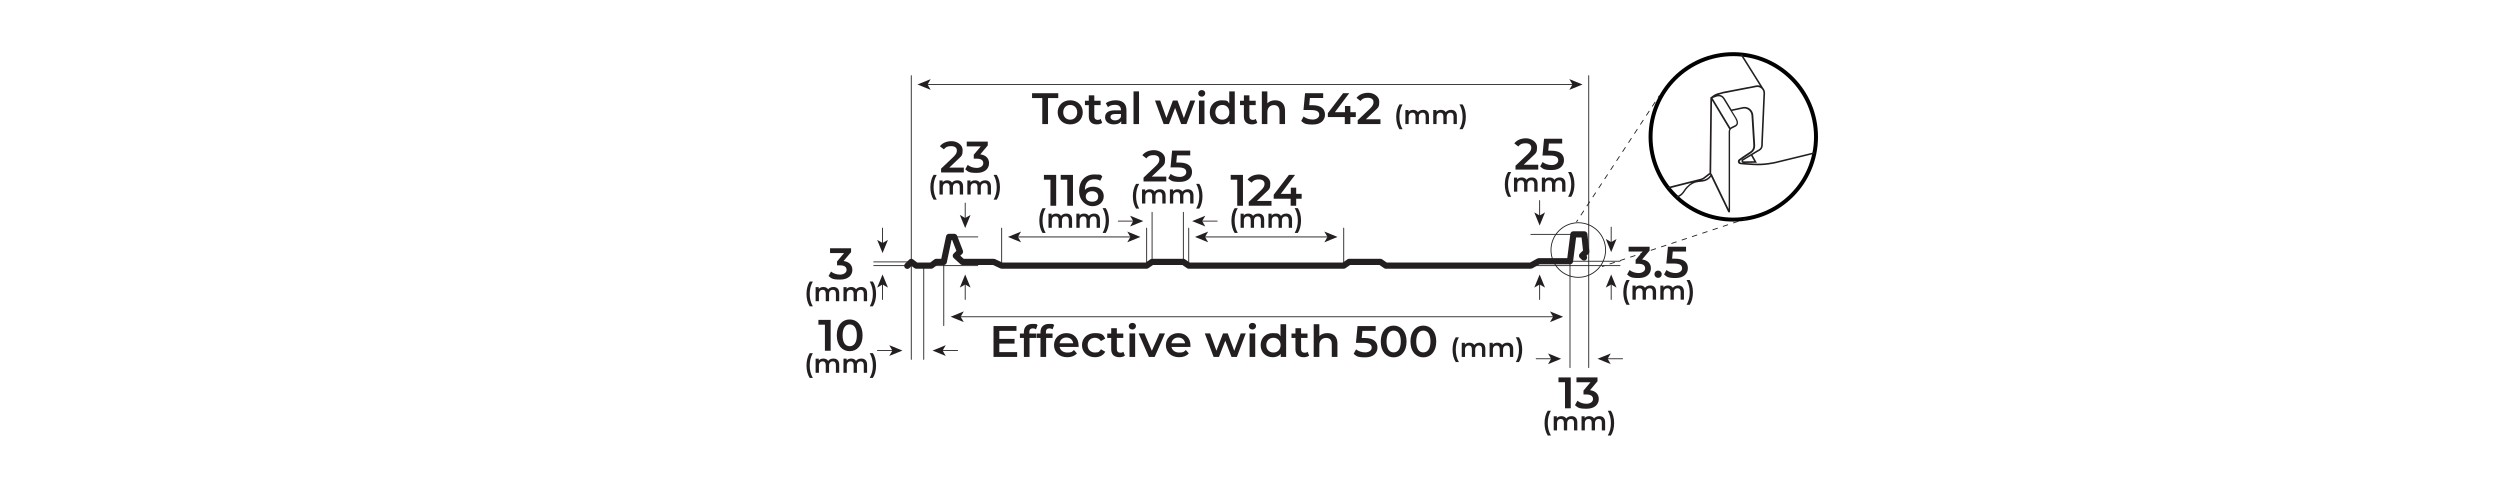 <?xml version="1.0" encoding="UTF-8"?>
<svg xmlns="http://www.w3.org/2000/svg" version="1.1" xmlns:xlink="http://www.w3.org/1999/xlink" viewBox="0 0 5669.3 1133.9">
  <defs>
    <style>
      .cls-1, .cls-2, .cls-3, .cls-4, .cls-5, .cls-6 {
        fill: none;
      }

      .cls-1, .cls-2, .cls-4, .cls-5 {
        stroke: #231f20;
      }

      .cls-1, .cls-4, .cls-5 {
        stroke-width: 2px;
      }

      .cls-1, .cls-4, .cls-5, .cls-6 {
        stroke-miterlimit: 10;
      }

      .cls-2 {
        stroke-linejoin: round;
        stroke-width: 14px;
      }

      .cls-2, .cls-4 {
        stroke-linecap: round;
      }

      .cls-7 {
        fill: #231f20;
      }

      .cls-8 {
        fill: #231f20;
      }

      .cls-5 {
        stroke-dasharray: 12.3 12.3;
      }

      .cls-6 {
        stroke: #010101;
        stroke-width: 9px;
      }

      .cls-9 {
        clip-path: url(#clippath);
      }
    </style>
    <clipPath id="clippath">
      <path class="cls-3" d="M4118.2,310.4c0-103.6-84-187.6-187.6-187.6s-187.6,84-187.6,187.6,84,187.6,187.6,187.6,187.6-84,187.6-187.6Z"/>
    </clipPath>
  </defs>
  <!-- Generator: Adobe Illustrator 28.7.5, SVG Export Plug-In . SVG Version: 1.2.0 Build 176)  -->
  <g>
    <g id="_x5F_technical_x5F_sketch">
      <line class="cls-4" x1="3560.3" y1="593.9" x2="3560.3" y2="833.6"/>
      <line class="cls-4" x1="2140.2" y1="593.9" x2="2140.2" y2="738.3"/>
      <g>
        <path class="cls-7" d="M2363.6,222.4h-23.2v-11h59.4v11h-23.2v59h-13v-59Z"/>
        <path class="cls-7" d="M2398.5,254.7c0-16,12-27.3,28.4-27.3s28.5,11.3,28.5,27.3-11.9,27.4-28.5,27.4-28.4-11.4-28.4-27.4ZM2442.8,254.7c0-10.2-6.8-16.7-15.9-16.7s-15.8,6.5-15.8,16.7,6.8,16.7,15.8,16.7,15.9-6.5,15.9-16.7Z"/>
        <path class="cls-7" d="M2499.5,278.5c-3,2.4-7.5,3.6-12,3.6-11.7,0-18.4-6.2-18.4-18v-25.7h-8.8v-10h8.8v-12.2h12.5v12.2h14.3v10h-14.3v25.4c0,5.2,2.6,8,7.4,8s5.1-.7,7-2.2l3.5,8.9Z"/>
        <path class="cls-7" d="M2554.5,250.1v31.3h-11.8v-6.5c-3,4.6-8.8,7.2-16.8,7.2-12.2,0-19.9-6.7-19.9-16s6-15.9,22.2-15.9h13.8v-.8c0-7.3-4.4-11.6-13.3-11.6s-12.2,2-16.2,5.3l-4.9-9.1c5.7-4.4,14-6.6,22.6-6.6,15.4,0,24.3,7.3,24.3,22.7ZM2542,264.7v-6.2h-12.9c-8.5,0-10.8,3.2-10.8,7.1s3.8,7.4,10.2,7.4,11.4-2.8,13.5-8.3Z"/>
        <path class="cls-7" d="M2570.5,207.2h12.5v74.2h-12.5v-74.2Z"/>
        <path class="cls-7" d="M2710.3,228l-19.7,53.4h-12l-13.8-36.8-14,36.8h-12l-19.6-53.4h11.8l14.1,39.4,14.7-39.4h10.5l14.4,39.6,14.5-39.6h11.1Z"/>
        <path class="cls-7" d="M2717.2,211.7c0-4.2,3.4-7.5,8-7.5s8,3.1,8,7.2-3.3,7.8-8,7.8-8-3.3-8-7.5ZM2718.9,228h12.5v53.4h-12.5v-53.4Z"/>
        <path class="cls-7" d="M2800.1,207.2v74.2h-12v-6.9c-4.2,5.1-10.4,7.6-17.7,7.6-15.5,0-27-10.8-27-27.4s11.5-27.3,27-27.3,13,2.3,17.2,7.2v-27.4h12.5ZM2787.8,254.7c0-10.2-6.9-16.7-15.9-16.7s-15.9,6.5-15.9,16.7,6.9,16.7,15.9,16.7,15.9-6.5,15.9-16.7Z"/>
        <path class="cls-7" d="M2851.2,278.5c-3,2.4-7.5,3.6-12,3.6-11.7,0-18.4-6.2-18.4-18v-25.7h-8.8v-10h8.8v-12.2h12.5v12.2h14.3v10h-14.3v25.4c0,5.2,2.6,8,7.4,8s5.1-.7,7-2.2l3.5,8.9Z"/>
        <path class="cls-7" d="M2914.1,250.8v30.6h-12.5v-29c0-9.5-4.7-14.1-12.7-14.1s-14.9,5.4-14.9,16.1v27h-12.5v-74.2h12.5v27c4.1-4.4,10.4-6.8,17.8-6.8,12.8,0,22.3,7.3,22.3,23.4Z"/>
        <path class="cls-7" d="M3004.7,259.9c0,12.3-8.9,22.5-27.7,22.5s-19.9-3-26.3-8.1l5.5-10.1c5.1,4.2,12.7,6.9,20.6,6.9s14.8-4.1,14.8-10.7-4.3-10.9-18.8-10.9h-16.9l3.6-38.1h41.1v10.9h-30.1l-1.5,16.2h6.7c20.7,0,29,9,29,21.4Z"/>
        <path class="cls-7" d="M3074.6,265.5h-12.4v15.9h-12.6v-15.9h-38.4v-9l34.5-45.1h13.9l-32.5,43.1h22.9v-14.1h12.2v14.1h12.4v11Z"/>
        <path class="cls-7" d="M3130.5,270.4v11h-51.6v-8.7l27.8-26.4c6.8-6.5,8-10.6,8-14.5,0-6.4-4.4-10.1-13-10.1s-12.5,2.3-16.4,7.3l-9.1-7c5.4-7.3,15.1-11.6,26.6-11.6s25,7.7,25,20.1-1.9,13-11.6,22.1l-18.7,17.8h33Z"/>
        <path class="cls-7" d="M3166.2,264.9c0-11,2.6-20.9,7.3-28.1h7.1c-5,8.8-7.1,17.8-7.1,28.1s2.1,19.3,7.1,28.1h-7.1c-4.7-7.3-7.3-17-7.3-28.1Z"/>
        <path class="cls-7" d="M3240.5,263v18.4h-7.5v-17.4c0-5.7-2.6-8.5-7.2-8.5s-8.3,3.2-8.3,9.6v16.3h-7.5v-17.4c0-5.7-2.6-8.5-7.2-8.5s-8.3,3.2-8.3,9.6v16.3h-7.5v-32h7.1v4.1c2.4-2.9,6.1-4.4,10.5-4.4s8.6,1.7,10.8,5.3c2.6-3.3,6.9-5.3,12-5.3,7.7,0,13.1,4.4,13.1,14Z"/>
        <path class="cls-7" d="M3303.7,263v18.4h-7.5v-17.4c0-5.7-2.6-8.5-7.2-8.5s-8.3,3.2-8.3,9.6v16.3h-7.5v-17.4c0-5.7-2.6-8.5-7.2-8.5s-8.3,3.2-8.3,9.6v16.3h-7.5v-32h7.1v4.1c2.4-2.9,6.1-4.4,10.5-4.4s8.6,1.7,10.8,5.3c2.6-3.3,6.9-5.3,12-5.3,7.7,0,13.1,4.4,13.1,14Z"/>
        <path class="cls-7" d="M3309.7,293c5-8.8,7.1-17.8,7.1-28.1s-2.2-19.3-7.1-28.1h7.1c4.7,7.1,7.3,17,7.3,28.1s-2.6,20.8-7.3,28.1h-7.1Z"/>
      </g>
      <g>
        <path class="cls-8" d="M2306.6,798.5v10.9h-53.6v-70h52.1v10.9h-38.9v18.2h34.5v10.7h-34.5v19.3h40.3Z"/>
        <path class="cls-8" d="M2334.3,753.2v3.2h15v10h-14.6v43h-12.8v-43h-9v-10h9v-3.4c0-11.2,6.8-18.5,19.5-18.5s8.7.9,11.5,2.9l-3.6,9.4c-1.9-1.3-4.4-2.2-7-2.2-5.3,0-8.1,2.9-8.1,8.6Z"/>
        <path class="cls-8" d="M2371.9,753.2v3.2h15v10h-14.6v43h-12.8v-43h-9v-10h9v-3.4c0-11.2,6.8-18.5,19.5-18.5s8.7.9,11.5,2.9l-3.6,9.4c-1.9-1.3-4.4-2.2-7-2.2-5.3,0-8.1,2.9-8.1,8.6Z"/>
        <path class="cls-8" d="M2445.7,786.7h-42.8c1.5,7.8,8.2,12.8,17.7,12.8s10.9-1.9,14.8-5.8l6.8,7.7c-4.9,5.7-12.5,8.7-21.9,8.7-18.3,0-30.1-11.5-30.1-27.4s11.9-27.3,28.2-27.3,27.5,10.9,27.5,27.6-.1,2.5-.2,3.7ZM2402.8,778.4h30.9c-1-7.7-7-13-15.4-13s-14.3,5.2-15.5,13Z"/>
        <path class="cls-8" d="M2453.6,782.7c0-16,12.2-27.3,29.5-27.3s19.1,4.3,23.3,12.4l-9.8,5.6c-3.3-5.1-8.2-7.4-13.6-7.4-9.4,0-16.5,6.4-16.5,16.7s7.1,16.7,16.5,16.7,10.3-2.3,13.6-7.4l9.8,5.6c-4.2,8-12.7,12.5-23.3,12.5-17.2,0-29.5-11.4-29.5-27.4Z"/>
        <path class="cls-8" d="M2550.9,806.5c-3.1,2.4-7.7,3.6-12.2,3.6-11.9,0-18.8-6.2-18.8-18v-25.7h-9v-10h9v-12.2h12.8v12.2h14.6v10h-14.6v25.4c0,5.2,2.7,8,7.6,8s5.2-.7,7.1-2.2l3.6,8.9Z"/>
        <path class="cls-8" d="M2559.7,739.7c0-4.2,3.5-7.5,8.2-7.5s8.2,3.1,8.2,7.2-3.4,7.8-8.2,7.8-8.2-3.3-8.2-7.5ZM2561.4,756h12.8v53.4h-12.8v-53.4Z"/>
        <path class="cls-8" d="M2641.9,756l-23.4,53.4h-13.2l-23.4-53.4h13.3l16.9,39.6,17.4-39.6h12.2Z"/>
        <path class="cls-8" d="M2699.4,786.7h-42.8c1.5,7.8,8.2,12.8,17.7,12.8s10.9-1.9,14.8-5.8l6.8,7.7c-4.9,5.7-12.5,8.7-21.9,8.7-18.3,0-30.1-11.5-30.1-27.4s11.9-27.3,28.2-27.3,27.5,10.9,27.5,27.6-.1,2.5-.2,3.7ZM2656.5,778.4h30.9c-1-7.7-7-13-15.4-13s-14.3,5.2-15.5,13Z"/>
        <path class="cls-8" d="M2825,756l-20.1,53.4h-12.2l-14.1-36.8-14.3,36.8h-12.2l-20-53.4h12l14.4,39.4,15-39.4h10.7l14.7,39.6,14.8-39.6h11.3Z"/>
        <path class="cls-8" d="M2832,739.7c0-4.2,3.5-7.5,8.2-7.5s8.2,3.1,8.2,7.2-3.4,7.8-8.2,7.8-8.2-3.3-8.2-7.5ZM2833.7,756h12.8v53.4h-12.8v-53.4Z"/>
        <path class="cls-8" d="M2916.6,735.2v74.2h-12.2v-6.9c-4.3,5.1-10.6,7.6-18.1,7.6-15.8,0-27.5-10.8-27.5-27.4s11.7-27.3,27.5-27.3,13.3,2.3,17.5,7.2v-27.4h12.8ZM2904,782.7c0-10.2-7-16.7-16.2-16.7s-16.2,6.5-16.2,16.7,7,16.7,16.2,16.7,16.2-6.5,16.2-16.7Z"/>
        <path class="cls-8" d="M2968.7,806.5c-3.1,2.4-7.7,3.6-12.2,3.6-11.9,0-18.8-6.2-18.8-18v-25.7h-9v-10h9v-12.2h12.8v12.2h14.6v10h-14.6v25.4c0,5.2,2.7,8,7.6,8s5.2-.7,7.1-2.2l3.6,8.9Z"/>
        <path class="cls-8" d="M3032.9,778.8v30.6h-12.8v-29c0-9.5-4.8-14.1-13-14.1s-15.2,5.4-15.2,16.1v27h-12.8v-74.2h12.8v27c4.2-4.4,10.6-6.8,18.2-6.8,13.1,0,22.8,7.3,22.8,23.4Z"/>
        <path class="cls-7" d="M3123.7,787.9c0,12.3-8.9,22.5-27.7,22.5s-19.9-3-26.3-8.1l5.5-10.1c5.1,4.2,12.7,6.9,20.6,6.9s14.8-4.1,14.8-10.7-4.3-10.9-18.8-10.9h-16.9l3.6-38.1h41.1v10.9h-30.1l-1.5,16.2h6.7c20.7,0,29,9,29,21.4Z"/>
        <path class="cls-7" d="M3131.2,774.4c0-23,12.6-36,29.2-36s29.3,13,29.3,36-12.6,36-29.3,36-29.2-13-29.2-36ZM3176.6,774.4c0-16.9-6.6-24.7-16.2-24.7s-16.1,7.8-16.1,24.7,6.6,24.7,16.1,24.7,16.2-7.8,16.2-24.7Z"/>
        <path class="cls-7" d="M3198.5,774.4c0-23,12.6-36,29.2-36s29.3,13,29.3,36-12.6,36-29.3,36-29.2-13-29.2-36ZM3243.9,774.4c0-16.9-6.6-24.7-16.2-24.7s-16.1,7.8-16.1,24.7,6.6,24.7,16.1,24.7,16.2-7.8,16.2-24.7Z"/>
        <path class="cls-7" d="M3294,793c0-11,2.6-20.9,7.3-28.1h7.1c-5,8.8-7.1,17.8-7.1,28.1s2.1,19.3,7.1,28.1h-7.1c-4.7-7.3-7.3-17-7.3-28.1Z"/>
        <path class="cls-7" d="M3368.3,791v18.4h-7.5v-17.4c0-5.7-2.6-8.5-7.2-8.5s-8.3,3.2-8.3,9.6v16.3h-7.5v-17.4c0-5.7-2.6-8.5-7.2-8.5s-8.3,3.2-8.3,9.6v16.3h-7.5v-32h7.1v4.1c2.4-2.9,6.1-4.4,10.5-4.4s8.6,1.7,10.8,5.3c2.6-3.3,6.9-5.3,12-5.3,7.7,0,13.1,4.4,13.1,14Z"/>
        <path class="cls-7" d="M3431.5,791v18.4h-7.5v-17.4c0-5.7-2.6-8.5-7.2-8.5s-8.3,3.2-8.3,9.6v16.3h-7.5v-17.4c0-5.7-2.6-8.5-7.2-8.5s-8.3,3.2-8.3,9.6v16.3h-7.5v-32h7.1v4.1c2.4-2.9,6.1-4.4,10.5-4.4s8.6,1.7,10.8,5.3c2.6-3.3,6.9-5.3,12-5.3,7.7,0,13.1,4.4,13.1,14Z"/>
        <path class="cls-7" d="M3437.5,821c5-8.8,7.1-17.8,7.1-28.1s-2.2-19.3-7.1-28.1h7.1c4.7,7.1,7.3,17,7.3,28.1s-2.6,20.8-7.3,28.1h-7.1Z"/>
      </g>
      <g>
        <line class="cls-4" x1="2176.9" y1="718.3" x2="3523.5" y2="718.3"/>
        <polygon class="cls-7" points="2155.7 718.3 2185.6 730.5 2178.5 718.3 2185.6 706.1 2155.7 718.3"/>
        <polygon class="cls-7" points="3544.7 718.3 3514.9 730.5 3522 718.3 3514.9 706.1 3544.7 718.3"/>
      </g>
      <line class="cls-4" x1="2271.5" y1="517.3" x2="2271.5" y2="602.4"/>
      <line class="cls-4" x1="2600.3" y1="517.3" x2="2600.3" y2="602.3"/>
      <g>
        <path class="cls-7" d="M2395.1,396.6v70h-13v-59.1h-14.8v-10.9h27.8Z"/>
        <path class="cls-7" d="M2433.2,396.6v70h-13v-59.1h-14.8v-10.9h27.8Z"/>
        <path class="cls-7" d="M2503,444.9c0,13.9-11.3,22.7-25.6,22.7s-30.3-12.3-30.3-34.8,14-37.2,34.3-37.2,13.7,1.5,18.4,4.5l-4.8,9.8c-3.8-2.5-8.4-3.4-13.3-3.4-13.2,0-21.5,8.2-21.5,24.1h0c4.2-4.8,10.9-7.2,18.7-7.2,13.8,0,24.1,8.4,24.1,21.5ZM2490.4,445.5c0-7.3-5.5-11.9-14-11.9s-14.2,5.1-14.2,12,5.2,11.8,14.5,11.8,13.7-4.6,13.7-11.9Z"/>
        <path class="cls-7" d="M2356.9,500.2c0-11,2.6-20.9,7.3-28.1h7.1c-5,8.8-7.1,17.8-7.1,28.1s2.1,19.3,7.1,28.1h-7.1c-4.7-7.3-7.3-17-7.3-28.1Z"/>
        <path class="cls-7" d="M2431.2,498.2v18.4h-7.5v-17.4c0-5.7-2.6-8.5-7.2-8.5s-8.3,3.2-8.3,9.6v16.3h-7.5v-17.4c0-5.7-2.6-8.5-7.2-8.5s-8.3,3.2-8.3,9.6v16.3h-7.5v-32h7.1v4.1c2.4-2.9,6.1-4.4,10.5-4.4s8.6,1.7,10.8,5.3c2.6-3.3,6.9-5.3,12-5.3,7.7,0,13.1,4.4,13.1,14Z"/>
        <path class="cls-7" d="M2494.4,498.2v18.4h-7.5v-17.4c0-5.7-2.6-8.5-7.2-8.5s-8.3,3.2-8.3,9.6v16.3h-7.5v-17.4c0-5.7-2.6-8.5-7.2-8.5s-8.3,3.2-8.3,9.6v16.3h-7.5v-32h7.1v4.1c2.4-2.9,6.1-4.4,10.5-4.4s8.6,1.7,10.8,5.3c2.6-3.3,6.9-5.3,12-5.3,7.7,0,13.1,4.4,13.1,14Z"/>
        <path class="cls-7" d="M2500.4,528.2c5-8.8,7.1-17.8,7.1-28.1s-2.2-19.3-7.1-28.1h7.1c4.7,7.1,7.3,17,7.3,28.1s-2.6,20.8-7.3,28.1h-7.1Z"/>
      </g>
      <g>
        <path class="cls-7" d="M1932.9,612c0,11.8-8.9,22-27.7,22s-19.8-3-26.3-8.1l5.6-10.1c5,4.2,12.6,6.9,20.5,6.9s14.8-4.1,14.8-10.6-4.6-10.4-15.2-10.4h-6.4v-8.9l15.9-18.9h-31.8v-10.9h47.7v8.7l-17,20.2c13.2,1.7,19.9,9.6,19.9,20.1Z"/>
        <path class="cls-7" d="M1828.9,666.6c0-11,2.6-20.9,7.3-28.1h7.1c-5,8.8-7.1,17.8-7.1,28.1s2.1,19.3,7.1,28.1h-7.1c-4.7-7.3-7.3-17-7.3-28.1Z"/>
        <path class="cls-7" d="M1903.1,664.7v18.4h-7.5v-17.4c0-5.7-2.6-8.5-7.2-8.5s-8.3,3.2-8.3,9.6v16.3h-7.5v-17.4c0-5.7-2.6-8.5-7.2-8.5s-8.3,3.2-8.3,9.6v16.3h-7.5v-32h7.1v4.1c2.4-2.9,6.1-4.4,10.5-4.4s8.6,1.7,10.8,5.3c2.6-3.3,6.9-5.3,12-5.3,7.7,0,13.1,4.4,13.1,14Z"/>
        <path class="cls-7" d="M1966.3,664.7v18.4h-7.5v-17.4c0-5.7-2.6-8.5-7.2-8.5s-8.3,3.2-8.3,9.6v16.3h-7.5v-17.4c0-5.7-2.6-8.5-7.2-8.5s-8.3,3.2-8.3,9.6v16.3h-7.5v-32h7.1v4.1c2.4-2.9,6.1-4.4,10.5-4.4s8.6,1.7,10.8,5.3c2.6-3.3,6.9-5.3,12-5.3,7.7,0,13.1,4.4,13.1,14Z"/>
        <path class="cls-7" d="M1972.3,694.7c5-8.8,7.1-17.8,7.1-28.1s-2.2-19.3-7.1-28.1h7.1c4.7,7.1,7.3,17,7.3,28.1s-2.6,20.8-7.3,28.1h-7.1Z"/>
      </g>
      <g>
        <line class="cls-4" x1="2306.9" y1="537.3" x2="2565" y2="537.3"/>
        <polygon class="cls-7" points="2285.7 537.3 2315.5 549.5 2308.4 537.3 2315.5 525.1 2285.7 537.3"/>
        <polygon class="cls-7" points="2586.1 537.3 2556.3 549.5 2563.4 537.3 2556.3 525.1 2586.1 537.3"/>
      </g>
      <line class="cls-4" x1="2094.8" y1="602.4" x2="2094.8" y2="815"/>
      <line class="cls-4" x1="2066.5" y1="594.4" x2="2066.5" y2="815"/>
      <g>
        <line class="cls-4" x1="2136" y1="795" x2="2171.5" y2="795"/>
        <polygon class="cls-7" points="2114.8 795 2144.7 807.2 2137.6 795 2144.7 782.8 2114.8 795"/>
      </g>
      <g>
        <line class="cls-4" x1="1989.8" y1="795" x2="2025.3" y2="795"/>
        <polygon class="cls-7" points="2046.5 795 2016.6 807.2 2023.7 795 2016.6 782.8 2046.5 795"/>
      </g>
      <g>
        <path class="cls-7" d="M1883.7,725.4v70h-13v-59.1h-14.8v-10.9h27.8Z"/>
        <path class="cls-7" d="M1897.6,760.4c0-23,12.6-36,29.2-36s29.3,13,29.3,36-12.6,36-29.3,36-29.2-13-29.2-36ZM1943.1,760.4c0-16.9-6.6-24.7-16.2-24.7s-16.1,7.8-16.1,24.7,6.6,24.7,16.1,24.7,16.2-7.8,16.2-24.7Z"/>
        <path class="cls-7" d="M1828.9,829c0-11,2.6-20.9,7.3-28.1h7.1c-5,8.8-7.1,17.8-7.1,28.1s2.1,19.3,7.1,28.1h-7.1c-4.7-7.3-7.3-17-7.3-28.1Z"/>
        <path class="cls-7" d="M1903.1,827v18.4h-7.5v-17.4c0-5.7-2.6-8.5-7.2-8.5s-8.3,3.2-8.3,9.6v16.3h-7.5v-17.4c0-5.7-2.6-8.5-7.2-8.5s-8.3,3.2-8.3,9.6v16.3h-7.5v-32h7.1v4.1c2.4-2.9,6.1-4.4,10.5-4.4s8.6,1.7,10.8,5.3c2.6-3.3,6.9-5.3,12-5.3,7.7,0,13.1,4.4,13.1,14Z"/>
        <path class="cls-7" d="M1966.3,827v18.4h-7.5v-17.4c0-5.7-2.6-8.5-7.2-8.5s-8.3,3.2-8.3,9.6v16.3h-7.5v-17.4c0-5.7-2.6-8.5-7.2-8.5s-8.3,3.2-8.3,9.6v16.3h-7.5v-32h7.1v4.1c2.4-2.9,6.1-4.4,10.5-4.4s8.6,1.7,10.8,5.3c2.6-3.3,6.9-5.3,12-5.3,7.7,0,13.1,4.4,13.1,14Z"/>
        <path class="cls-7" d="M1972.3,857c5-8.8,7.1-17.8,7.1-28.1s-2.2-19.3-7.1-28.1h7.1c4.7,7.1,7.3,17,7.3,28.1s-2.6,20.8-7.3,28.1h-7.1Z"/>
      </g>
      <line class="cls-4" x1="1981.4" y1="602.4" x2="2094.8" y2="602.4"/>
      <line class="cls-4" x1="1981.4" y1="593.9" x2="2066.5" y2="593.9"/>
      <g>
        <line class="cls-4" x1="2001.4" y1="552.7" x2="2001.4" y2="517.2"/>
        <polygon class="cls-7" points="2001.4 573.9 2013.6 544 2001.4 551.1 1989.2 544 2001.4 573.9"/>
      </g>
      <g>
        <line class="cls-4" x1="2001.4" y1="679.1" x2="2001.4" y2="643.5"/>
        <polygon class="cls-7" points="2001.4 622.4 2013.6 652.2 2001.4 645.1 1989.2 652.2 2001.4 622.4"/>
      </g>
      <polyline class="cls-2" points="3592.1 584 3587.7 580 3597.2 570.7 3592.8 531.5 3568 531.5 3560.3 592.4 3489.4 592.4 3471.5 602.4 3142.7 602.4 3130.4 593.9 3059.5 593.9 3047.2 602.4 2695.7 602.4 2683.5 593.9 2612.6 593.9 2600.3 602.4 2271.5 602.4 2253.5 593.9 2182.7 593.9 2167.5 580 2177 570.7 2164 537.2 2152.2 537.2 2140.2 593.9 2123.1 593.9 2111.8 602.4 2094.8 602.4 2077.8 602.4 2066.5 593.9 2057.5 602.8"/>
      <line class="cls-4" x1="2111.8" y1="602.4" x2="2217.4" y2="602.4"/>
      <line class="cls-4" x1="2160.1" y1="537.2" x2="2217.4" y2="537.2"/>
      <g>
        <line class="cls-4" x1="2188.8" y1="496" x2="2188.8" y2="460.5"/>
        <polygon class="cls-7" points="2188.8 517.2 2201 487.3 2188.8 494.4 2176.6 487.3 2188.8 517.2"/>
      </g>
      <g>
        <line class="cls-4" x1="2188.8" y1="679.1" x2="2188.8" y2="643.5"/>
        <polygon class="cls-7" points="2188.8 622.4 2201 652.2 2188.8 645.1 2176.6 652.2 2188.8 622.4"/>
      </g>
      <g>
        <path class="cls-7" d="M2185.7,380.1v11h-51.6v-8.7l27.8-26.4c6.8-6.5,8-10.6,8-14.5,0-6.4-4.4-10.1-13-10.1s-12.5,2.3-16.4,7.3l-9.1-7c5.4-7.3,15.1-11.6,26.6-11.6s25,7.7,25,20.1-1.9,13-11.6,22.1l-18.7,17.8h33Z"/>
        <path class="cls-7" d="M2242.9,370.1c0,11.8-8.9,22-27.7,22s-19.8-3-26.3-8.1l5.6-10.1c5,4.2,12.6,6.9,20.5,6.9s14.8-4.1,14.8-10.6-4.6-10.4-15.2-10.4h-6.4v-8.9l15.9-18.9h-31.8v-10.9h47.7v8.7l-17,20.2c13.2,1.7,19.9,9.6,19.9,20.1Z"/>
        <path class="cls-7" d="M2109.8,424.7c0-11,2.6-20.9,7.3-28.1h7.1c-5,8.8-7.1,17.8-7.1,28.1s2.1,19.3,7.1,28.1h-7.1c-4.7-7.3-7.3-17-7.3-28.1Z"/>
        <path class="cls-7" d="M2184,422.8v18.4h-7.5v-17.4c0-5.7-2.6-8.5-7.2-8.5s-8.3,3.2-8.3,9.6v16.3h-7.5v-17.4c0-5.7-2.6-8.5-7.2-8.5s-8.3,3.2-8.3,9.6v16.3h-7.5v-32h7.1v4.1c2.4-2.9,6.1-4.4,10.5-4.4s8.6,1.7,10.8,5.3c2.6-3.3,6.9-5.3,12-5.3,7.7,0,13.1,4.4,13.1,14Z"/>
        <path class="cls-7" d="M2247.2,422.8v18.4h-7.5v-17.4c0-5.7-2.6-8.5-7.2-8.5s-8.3,3.2-8.3,9.6v16.3h-7.5v-17.4c0-5.7-2.6-8.5-7.2-8.5s-8.3,3.2-8.3,9.6v16.3h-7.5v-32h7.1v4.1c2.4-2.9,6.1-4.4,10.5-4.4s8.6,1.7,10.8,5.3c2.6-3.3,6.9-5.3,12-5.3,7.7,0,13.1,4.4,13.1,14Z"/>
        <path class="cls-7" d="M2253.2,452.8c5-8.8,7.1-17.8,7.1-28.1s-2.2-19.3-7.1-28.1h7.1c4.7,7.1,7.3,17,7.3,28.1s-2.6,20.8-7.3,28.1h-7.1Z"/>
      </g>
      <g>
        <path class="cls-7" d="M3743.8,608.5c0,11.8-8.9,22-27.7,22s-19.8-3-26.3-8.1l5.6-10.1c5,4.2,12.6,6.9,20.5,6.9s14.8-4.1,14.8-10.6-4.6-10.4-15.2-10.4h-6.4v-8.9l15.9-18.9h-31.8v-10.9h47.7v8.7l-17,20.2c13.2,1.7,19.9,9.6,19.9,20.1Z"/>
        <path class="cls-7" d="M3751.9,621.9c0-5,3.7-8.3,8.2-8.3s8.2,3.3,8.2,8.3-3.7,8.3-8.2,8.3-8.2-3.5-8.2-8.3Z"/>
        <path class="cls-7" d="M3827.6,608c0,12.3-8.9,22.5-27.7,22.5s-19.9-3-26.3-8.1l5.5-10.1c5.1,4.2,12.7,6.9,20.6,6.9s14.8-4.1,14.8-10.7-4.3-10.9-18.8-10.9h-16.9l3.6-38.1h41.1v10.9h-30.1l-1.5,16.2h6.7c20.7,0,29,9,29,21.4Z"/>
        <path class="cls-7" d="M3681.2,663.1c0-11,2.6-20.9,7.3-28.1h7.1c-5,8.8-7.1,17.8-7.1,28.1s2.1,19.3,7.1,28.1h-7.1c-4.7-7.3-7.3-17-7.3-28.1Z"/>
        <path class="cls-7" d="M3755.5,661.2v18.4h-7.5v-17.4c0-5.7-2.6-8.5-7.2-8.5s-8.3,3.2-8.3,9.6v16.3h-7.5v-17.4c0-5.7-2.6-8.5-7.2-8.5s-8.3,3.2-8.3,9.6v16.3h-7.5v-32h7.1v4.1c2.4-2.9,6.1-4.4,10.5-4.4s8.6,1.7,10.8,5.3c2.6-3.3,6.9-5.3,12-5.3,7.7,0,13.1,4.4,13.1,14Z"/>
        <path class="cls-7" d="M3818.7,661.2v18.4h-7.5v-17.4c0-5.7-2.6-8.5-7.2-8.5s-8.3,3.2-8.3,9.6v16.3h-7.5v-17.4c0-5.7-2.6-8.5-7.2-8.5s-8.3,3.2-8.3,9.6v16.3h-7.5v-32h7.1v4.1c2.4-2.9,6.1-4.4,10.5-4.4s8.6,1.7,10.8,5.3c2.6-3.3,6.9-5.3,12-5.3,7.7,0,13.1,4.4,13.1,14Z"/>
        <path class="cls-7" d="M3824.7,691.2c5-8.8,7.1-17.8,7.1-28.1s-2.2-19.3-7.1-28.1h7.1c4.7,7.1,7.3,17,7.3,28.1s-2.6,20.8-7.3,28.1h-7.1Z"/>
      </g>
      <line class="cls-4" x1="3471.5" y1="602.4" x2="3673.7" y2="602.4"/>
      <line class="cls-4" x1="3560.3" y1="592.4" x2="3673.7" y2="592.4"/>
      <g>
        <line class="cls-4" x1="3653.7" y1="550.6" x2="3653.7" y2="515.1"/>
        <polygon class="cls-7" points="3653.7 571.8 3665.9 541.9 3653.7 549 3641.5 541.9 3653.7 571.8"/>
      </g>
      <g>
        <line class="cls-4" x1="3653.7" y1="679.1" x2="3653.7" y2="643.5"/>
        <polygon class="cls-7" points="3653.7 622.4 3665.9 652.2 3653.7 645.1 3641.5 652.2 3653.7 622.4"/>
      </g>
      <line class="cls-4" x1="3471.5" y1="531.5" x2="3568" y2="531.5"/>
      <g>
        <line class="cls-4" x1="3491.5" y1="490.3" x2="3491.5" y2="454.8"/>
        <polygon class="cls-7" points="3491.5 511.5 3503.7 481.6 3491.5 488.7 3479.3 481.6 3491.5 511.5"/>
      </g>
      <g>
        <line class="cls-4" x1="3491.5" y1="679.1" x2="3491.5" y2="643.5"/>
        <polygon class="cls-7" points="3491.5 622.4 3503.7 652.2 3491.5 645.1 3479.3 652.2 3491.5 622.4"/>
      </g>
      <g>
        <path class="cls-7" d="M3488.3,373.6v11h-51.6v-8.7l27.8-26.4c6.8-6.5,8-10.6,8-14.5,0-6.4-4.4-10.1-13-10.1s-12.5,2.3-16.4,7.3l-9.1-7c5.4-7.3,15.1-11.6,26.6-11.6s25,7.7,25,20.1-1.9,13-11.6,22.1l-18.7,17.8h33Z"/>
        <path class="cls-7" d="M3546.7,363.1c0,12.3-8.9,22.5-27.7,22.5s-19.9-3-26.3-8.1l5.5-10.1c5.1,4.2,12.7,6.9,20.6,6.9s14.8-4.1,14.8-10.7-4.3-10.9-18.8-10.9h-16.9l3.6-38.1h41.1v10.9h-30.1l-1.5,16.2h6.7c20.7,0,29,9,29,21.4Z"/>
        <path class="cls-7" d="M3412.5,418.2c0-11,2.6-20.9,7.3-28.1h7.1c-5,8.8-7.1,17.8-7.1,28.1s2.1,19.3,7.1,28.1h-7.1c-4.7-7.3-7.3-17-7.3-28.1Z"/>
        <path class="cls-7" d="M3486.8,416.3v18.4h-7.5v-17.4c0-5.7-2.6-8.5-7.2-8.5s-8.3,3.2-8.3,9.6v16.3h-7.5v-17.4c0-5.7-2.6-8.5-7.2-8.5s-8.3,3.2-8.3,9.6v16.3h-7.5v-32h7.1v4.1c2.4-2.9,6.1-4.4,10.5-4.4s8.6,1.7,10.8,5.3c2.6-3.3,6.9-5.3,12-5.3,7.7,0,13.1,4.4,13.1,14Z"/>
        <path class="cls-7" d="M3550,416.3v18.4h-7.5v-17.4c0-5.7-2.6-8.5-7.2-8.5s-8.3,3.2-8.3,9.6v16.3h-7.5v-17.4c0-5.7-2.6-8.5-7.2-8.5s-8.3,3.2-8.3,9.6v16.3h-7.5v-32h7.1v4.1c2.4-2.9,6.1-4.4,10.5-4.4s8.6,1.7,10.8,5.3c2.6-3.3,6.9-5.3,12-5.3,7.7,0,13.1,4.4,13.1,14Z"/>
        <path class="cls-7" d="M3556,446.3c5-8.8,7.1-17.8,7.1-28.1s-2.2-19.3-7.1-28.1h7.1c4.7,7.1,7.3,17,7.3,28.1s-2.6,20.8-7.3,28.1h-7.1Z"/>
      </g>
      <line class="cls-4" x1="3602.8" y1="171.6" x2="3602.8" y2="570.2"/>
      <line class="cls-4" x1="2066.5" y1="171.6" x2="2066.5" y2="593.4"/>
      <g>
        <line class="cls-4" x1="2101.8" y1="191.6" x2="3567.5" y2="191.6"/>
        <polygon class="cls-7" points="2080.6 191.6 2110.5 203.8 2103.4 191.6 2110.5 179.4 2080.6 191.6"/>
        <polygon class="cls-7" points="3588.7 191.6 3558.8 203.8 3565.9 191.6 3558.8 179.4 3588.7 191.6"/>
      </g>
      <line class="cls-4" x1="2612.6" y1="481.4" x2="2612.6" y2="593.9"/>
      <line class="cls-4" x1="2683.5" y1="481.4" x2="2683.5" y2="593.9"/>
      <g>
        <path class="cls-7" d="M2644.8,400.5v11h-51.6v-8.7l27.8-26.4c6.8-6.5,8-10.6,8-14.5,0-6.4-4.4-10.1-13-10.1s-12.5,2.3-16.4,7.3l-9.1-7c5.4-7.3,15.1-11.6,26.6-11.6s25,7.7,25,20.1-1.9,13-11.6,22.1l-18.7,17.8h33Z"/>
        <path class="cls-7" d="M2703.2,390c0,12.3-8.9,22.5-27.7,22.5s-19.9-3-26.3-8.1l5.5-10.1c5.1,4.2,12.7,6.9,20.6,6.9s14.8-4.1,14.8-10.7-4.3-10.9-18.8-10.9h-16.9l3.6-38.1h41.1v10.9h-30.1l-1.5,16.2h6.7c20.7,0,29,9,29,21.4Z"/>
        <path class="cls-7" d="M2569,445c0-11,2.6-20.9,7.3-28.1h7.1c-5,8.8-7.1,17.8-7.1,28.1s2.1,19.3,7.1,28.1h-7.1c-4.7-7.3-7.3-17-7.3-28.1Z"/>
        <path class="cls-7" d="M2643.3,443.1v18.4h-7.5v-17.4c0-5.7-2.6-8.5-7.2-8.5s-8.3,3.2-8.3,9.6v16.3h-7.5v-17.4c0-5.7-2.6-8.5-7.2-8.5s-8.3,3.2-8.3,9.6v16.3h-7.5v-32h7.1v4.1c2.4-2.9,6.1-4.4,10.5-4.4s8.6,1.7,10.8,5.3c2.6-3.3,6.9-5.3,12-5.3,7.7,0,13.1,4.4,13.1,14Z"/>
        <path class="cls-7" d="M2706.5,443.1v18.4h-7.5v-17.4c0-5.7-2.6-8.5-7.2-8.5s-8.3,3.2-8.3,9.6v16.3h-7.5v-17.4c0-5.7-2.6-8.5-7.2-8.5s-8.3,3.2-8.3,9.6v16.3h-7.5v-32h7.1v4.1c2.4-2.9,6.1-4.4,10.5-4.4s8.6,1.7,10.8,5.3c2.6-3.3,6.9-5.3,12-5.3,7.7,0,13.1,4.4,13.1,14Z"/>
        <path class="cls-7" d="M2712.5,473.1c5-8.8,7.1-17.8,7.1-28.1s-2.2-19.3-7.1-28.1h7.1c4.7,7.1,7.3,17,7.3,28.1s-2.6,20.8-7.3,28.1h-7.1Z"/>
      </g>
      <g>
        <line class="cls-4" x1="2571.4" y1="501.4" x2="2535.9" y2="501.4"/>
        <polygon class="cls-7" points="2592.6 501.4 2562.8 489.2 2569.8 501.4 2562.8 513.6 2592.6 501.4"/>
      </g>
      <g>
        <line class="cls-4" x1="2760.2" y1="501.4" x2="2724.6" y2="501.4"/>
        <polygon class="cls-7" points="2703.5 501.4 2733.3 489.2 2726.2 501.4 2733.3 513.6 2703.5 501.4"/>
      </g>
      <line class="cls-4" x1="2695.7" y1="517.3" x2="2695.7" y2="602.3"/>
      <line class="cls-4" x1="3047.2" y1="517.3" x2="3047.2" y2="602.3"/>
      <g>
        <path class="cls-7" d="M2818.7,396.6v70h-13v-59.1h-14.8v-10.9h27.8Z"/>
        <path class="cls-7" d="M2883.4,455.6v11h-51.6v-8.7l27.8-26.4c6.8-6.5,8-10.6,8-14.5,0-6.4-4.4-10.1-13-10.1s-12.5,2.3-16.4,7.3l-9.1-7c5.4-7.3,15.1-11.6,26.6-11.6s25,7.7,25,20.1-1.9,13-11.6,22.1l-18.7,17.8h33Z"/>
        <path class="cls-7" d="M2951.8,450.7h-12.4v15.9h-12.6v-15.9h-38.4v-9l34.5-45.1h13.9l-32.5,43.1h22.9v-14.1h12.2v14.1h12.4v11Z"/>
        <path class="cls-7" d="M2792.5,500.2c0-11,2.6-20.9,7.3-28.1h7.1c-5,8.8-7.1,17.8-7.1,28.1s2.1,19.3,7.1,28.1h-7.1c-4.7-7.3-7.3-17-7.3-28.1Z"/>
        <path class="cls-7" d="M2866.8,498.2v18.4h-7.5v-17.4c0-5.7-2.6-8.5-7.2-8.5s-8.3,3.2-8.3,9.6v16.3h-7.5v-17.4c0-5.7-2.6-8.5-7.2-8.5s-8.3,3.2-8.3,9.6v16.3h-7.5v-32h7.1v4.1c2.4-2.9,6.1-4.4,10.5-4.4s8.6,1.7,10.8,5.3c2.6-3.3,6.9-5.3,12-5.3,7.7,0,13.1,4.4,13.1,14Z"/>
        <path class="cls-7" d="M2930,498.2v18.4h-7.5v-17.4c0-5.7-2.6-8.5-7.2-8.5s-8.3,3.2-8.3,9.6v16.3h-7.5v-17.4c0-5.7-2.6-8.5-7.2-8.5s-8.3,3.2-8.3,9.6v16.3h-7.5v-32h7.1v4.1c2.4-2.9,6.1-4.4,10.5-4.4s8.6,1.7,10.8,5.3c2.6-3.3,6.9-5.3,12-5.3,7.7,0,13.1,4.4,13.1,14Z"/>
        <path class="cls-7" d="M2936,528.2c5-8.8,7.1-17.8,7.1-28.1s-2.2-19.3-7.1-28.1h7.1c4.7,7.1,7.3,17,7.3,28.1s-2.6,20.8-7.3,28.1h-7.1Z"/>
      </g>
      <g>
        <line class="cls-4" x1="2731.1" y1="537.3" x2="3011.9" y2="537.3"/>
        <polygon class="cls-7" points="2709.9 537.3 2739.8 549.5 2732.7 537.3 2739.8 525.1 2709.9 537.3"/>
        <polygon class="cls-7" points="3033.1 537.3 3003.2 549.5 3010.3 537.3 3003.2 525.1 3033.1 537.3"/>
      </g>
      <line class="cls-4" x1="3602.8" y1="571.8" x2="3602.8" y2="833.6"/>
      <g>
        <line class="cls-4" x1="3644" y1="813.6" x2="3679.5" y2="813.6"/>
        <polygon class="cls-7" points="3622.8 813.6 3652.7 825.8 3645.6 813.6 3652.7 801.5 3622.8 813.6"/>
      </g>
      <g>
        <line class="cls-4" x1="3483.6" y1="813.6" x2="3519.1" y2="813.6"/>
        <polygon class="cls-7" points="3540.3 813.6 3510.5 825.8 3517.5 813.6 3510.5 801.5 3540.3 813.6"/>
      </g>
      <g>
        <path class="cls-7" d="M3562,855.9v70h-13v-59.1h-14.8v-10.9h27.8Z"/>
        <path class="cls-7" d="M3625.6,904.9c0,11.8-8.9,22-27.7,22s-19.8-3-26.3-8.1l5.6-10.1c5,4.2,12.6,6.9,20.5,6.9s14.8-4.1,14.8-10.6-4.6-10.4-15.2-10.4h-6.4v-8.9l15.9-18.9h-31.8v-10.9h47.7v8.7l-17,20.2c13.2,1.7,19.9,9.6,19.9,20.1Z"/>
        <path class="cls-7" d="M3502.6,959.5c0-11,2.6-20.9,7.3-28.1h7.1c-5,8.8-7.1,17.8-7.1,28.1s2.1,19.3,7.1,28.1h-7.1c-4.7-7.3-7.3-17-7.3-28.1Z"/>
        <path class="cls-7" d="M3576.9,957.6v18.4h-7.5v-17.4c0-5.7-2.6-8.5-7.2-8.5s-8.3,3.2-8.3,9.6v16.3h-7.5v-17.4c0-5.7-2.6-8.5-7.2-8.5s-8.3,3.2-8.3,9.6v16.3h-7.5v-32h7.1v4.1c2.4-2.9,6.1-4.4,10.5-4.4s8.6,1.7,10.8,5.3c2.6-3.3,6.9-5.3,12-5.3,7.7,0,13.1,4.4,13.1,14Z"/>
        <path class="cls-7" d="M3640,957.6v18.4h-7.5v-17.4c0-5.7-2.6-8.5-7.2-8.5s-8.3,3.2-8.3,9.6v16.3h-7.5v-17.4c0-5.7-2.6-8.5-7.2-8.5s-8.3,3.2-8.3,9.6v16.3h-7.5v-32h7.1v4.1c2.4-2.9,6.1-4.4,10.5-4.4s8.6,1.7,10.8,5.3c2.6-3.3,6.9-5.3,12-5.3,7.7,0,13.1,4.4,13.1,14Z"/>
        <path class="cls-7" d="M3646,987.6c5-8.8,7.1-17.8,7.1-28.1s-2.2-19.3-7.1-28.1h7.1c4.7,7.1,7.3,17,7.3,28.1s-2.6,20.8-7.3,28.1h-7.1Z"/>
      </g>
      <g>
        <circle class="cls-4" cx="3579.1" cy="567" r="61.9"/>
        <path class="cls-6" d="M4118.2,310.4c0-103.6-84-187.6-187.6-187.6s-187.6,84-187.6,187.6,84,187.6,187.6,187.6,187.6-84,187.6-187.6Z"/>
        <g>
          <line class="cls-1" x1="3574.9" y1="503.4" x2="3578.2" y2="498.4"/>
          <line class="cls-5" x1="3584.9" y1="488.1" x2="3756.7" y2="226.4"/>
          <line class="cls-1" x1="3760.1" y1="221.3" x2="3763.4" y2="216.3"/>
        </g>
        <g>
          <line class="cls-1" x1="3632.8" y1="604.5" x2="3638.5" y2="602.6"/>
          <line class="cls-5" x1="3650.2" y1="598.7" x2="3947.3" y2="500.1"/>
          <line class="cls-1" x1="3953.1" y1="498.2" x2="3958.8" y2="496.3"/>
        </g>
        <g class="cls-9">
          <g>
            <path class="cls-7" d="M4414.8-92.7l-598.7,2.4h-371.1v778.6l3.8-1,158.4-43.3c5.1-1.4,8.4-6.2,7.8-11.5l-14.4-134.4c-.3-2.7,1-5.3,3.4-6.7l50.5-29c1.7-1,3.6-1.9,5.5-2.8h0l1.3,3.6.3.7.5,1.5,1.3-.9,6-3.9c1.3-.9,2.8-1.3,4.4-1.3,2.6,0,5.1,1.2,6.6,3.3l3.8,5.1h0v.2l3.2,3.2c2.7,2.7,6.5,4.3,10.4,4.3s3.3-.3,4.9-.8l10-3.5,85.2-21h0l5.5-1.8c6.2-2.1,11.7-6.1,15.5-11.5l5.3-7.6,4-4.4c6.1-6.8,14.5-11.1,23.6-12l8.8-.9c7.9-.7,15.1-4.8,19.7-11.2l38.5,79.7c.4.8,1.2,1.4,2.1,1.4s.4,0,.6,0c1.1-.2,1.8-1.2,1.8-2.3v-181.4c0-2.6,1.4-5.1,3.7-6.4l7.9-3.9,1.1-.6c3.9-2.1,6-6.3,5.2-10.6v-.2c-.6-2.9-1.6-5.6-3.1-8.1l-10.2-16.7,5.5-1.1,18.4-4c1.2-.3,2.3-.4,3.5-.4,3.5,0,7,1.1,9.8,3.2,3.8,2.8,6.2,7.1,6.7,11.8l3.8,61.2.4,8.1c.3,5.3-2.3,10.4-6.8,13.3l-17.3,11.5-8.3,5.9c-2.2,1.6-3.1,4.1-2.4,6.7.7,2.6,2.8,4.3,5.4,4.6l8.3.8,20.1,1.3c3.7.2,7.4.4,11.1.4,10.5,0,21.1-1,31.5-2.9l7.7-1.4h0l169.9-41.4c3-.8,7-1.2,11.7-1.2,14.1,0,31.4,3.4,36.3,4.4h.3c2.3.4,4.4,1.3,6.2,2.8l123.8,97.7c2.1,1.6,4.7,2.6,7.3,2.6s2.6-.2,3.8-.6l29.8-10.1.8-.3V-92.7h-1.2.8ZM3825.9,422.4l-4.1,4.5h0c0,.1-5.4,7.8-5.4,7.8-3.4,4.7-8.2,8.3-13.7,10.1l-5.4,1.8-85.3,21h0l-10.1,3.6c-1.2.4-2.4.6-3.6.6-2.9,0-5.8-1.2-7.8-3.2l-3-3-3.7-5c-2.2-3-5.8-4.8-9.6-4.8s-4.5.6-6.4,1.9l-3.4,2.2-.5-1.5h0c1.9-.7,3.8-1.3,5.9-1.8l166.2-42c-3.7,2.1-7.1,4.8-10,8.1v-.3ZM3860.6,408.2h-1.3c2.4-.6,4.6-1.8,6.7-3.4l10.7-8.4c.3-.2.6-.3.9-.3h.4c.4,0,.7.3.9.6-3.9,6.5-10.7,10.8-18.2,11.4h0ZM3879.1,220.4l-.5.4v.6l-2,171.1c-.8.2-1.6.5-2.2,1l-10.7,8.4c-2,1.6-4.3,2.7-6.7,3.3l-188.3,47.6c-2.1.5-4.2,1.2-6.2,1.9-.4.1-.7.3-1,.4h-.4c-.3.2-.5.3-.8.4h0c-.4.2-.7.3-1.1.5-2,.9-4.1,1.9-6.2,3.1l-50.5,29.1c-3.6,2.1-5.7,6.1-5.3,10.3l14.4,134.4c.4,3.5-1.8,6.6-5.1,7.5l-157.4,43.1V-86.6h365.9l175.9,280.9c-1.8-.6-3.6-.9-5.5-.9s-2.5.1-3.7.4l-1.6.4-72.5,13.9h0l-12,3.3c-.3,0-.5.2-.8.2l-1.2.4c-3.4,1.1-6.5,2.8-9.3,4.9l-3.8,2.8-1,.8h-.4ZM3920.1,297.9v176c.1,0-37.1-77-37.1-77l-.3-.6-.4-.8h0v-.2c0-.1-.1-.3-.2-.4h0c-.3-.6-.8-1-1.3-1.4-.1,0-.2-.2-.3-.2l1.9-165.3,16.5,27.4.7,1.2.6,1h0c0,.1.6,1.1.6,1.1l20.7,34.3c-.8,1.6-1.3,3.3-1.3,5.1v-.2ZM3935.6,270.1c1.3,2.1,2.1,4.4,2.6,6.8h0v.2c.5,2.7-.9,5.4-3.3,6.7l-1.1.5-7.9,3.9h0c-.7.4-1.3.8-1.9,1.4l-19.7-32.7-.6-1v-.2c-.1,0-.8-1.1-.8-1.1l-.5-.9-18.8-31.2,9-3.3c1.2-.4,2.4-.7,3.6-.8h1.4c1.7,0,3.5.4,5.1,1.2,2.1,1,3.9,2.6,5.1,4.6l15.1,24.8.9,1.5.5.7.2.4.5.7,10.9,17.8h-.3ZM3947.6,368.7c-1.6-.1-2.1-1.5-2.2-1.8-.1-.4-.4-1.8,1-2.7l8.2-5.9,14.8-9.9,2.4-1.6c5.5-3.6,8.8-10,8.4-16.6l-.4-8.1-3.8-61.2c-.5-5.8-3.5-11.1-8.1-14.6-3.5-2.6-7.7-3.9-12-3.9s-2.9.2-4.3.5l-18.4,4-6.7,1.4-15.8-25.9c-1.6-2.6-3.9-4.7-6.7-6-2.1-1-4.4-1.5-6.7-1.6l10.8-2.9,72.4-13.9,1.7-.4c1-.2,2-.3,3-.3,3.2,0,6.3,1.1,8.8,3.2,3.3,2.7,5.1,6.7,5,11l-4.9,110.4-.2,7.8c0,3.8-2.2,7.3-5.6,9.2l-4.5,2.5-12.4,7.5-1.1.6-12.3,7.5-7,4.3h0c-1.6,1.1-2.3,3.1-1.7,5,.5,1.5,1.6,2.6,3,3l-4.5-.4-.2-.2ZM3952.7,365.1c0-.2-.2-.6.2-.9l6.9-4.2,11.2-6.7,6.9,12.2-18.4.3h-6.1c-.5-.1-.7-.5-.8-.7h.1ZM4412.4,421.9l-28.1,9.5c-.9.3-1.7.4-2.6.4-1.8,0-3.6-.6-5-1.7l-123.8-97.7c-2.3-1.8-5-3-7.9-3.5-1.1-.2-20.9-4.6-37.1-4.6s-9.5.4-12.8,1.3l-169.8,41.3-7.6,1.4c-10.2,1.9-20.6,2.8-30.9,2.8s-7.2-.1-10.8-.3l-20.1-1.3h-1.4c0-.1,5,0,5,0l22.6-.4h2.1l-1-1.8-9-15.9,11.4-6.9,4.5-2.5c4.5-2.5,7.4-7.2,7.5-12.3l.2-7.8,4.9-110.4c.1-4.6-1.5-9-4.6-12.4l-178.9-285.7,593.2-2.4v510.8h0Z"/>
            <g>
              <path class="cls-7" d="M3662.1,456h0c.4-.1.7-.3,1.1-.4l-1.1.4ZM3665.5,454.7l-1,.4c.4-.1.7-.3,1-.4h0ZM3901.8,255.2h0l.7,1.2-.7-1.2ZM3906.5,255.8l.6,1h0l-.6-1h0ZM3927.3,251.5l.4.7h0l-.5-.7h.1Z"/>
              <path class="cls-7" d="M3664.4,455.1l-.7.3s.2,0,.3-.1h.4v-.2h0ZM3663.2,455.6h0c.1,0,.2,0,.4-.1h-.4ZM3664.4,455.1l-.7.3h-.4v.2c.3-.1.5-.2.8-.3h.4v-.2h-.1ZM3902.5,256.4l.6,1h0l-.6-1ZM3885.1,394.9h0c0,.1.1.2.2.4v.2h.1l-.3-.5h0ZM3902.5,256.4l.6,1h0l-.6-1ZM3885.1,394.9h0c0,.1.1.2.2.4v.2h.1l-.3-.5h0ZM3664.4,455.1l-.7.3h-.4v.2c.3-.1.5-.2.8-.3h.4v-.2h-.1Z"/>
              <g>
                <path class="cls-7" d="M3716.7,393.5l-49.9-124.5,21.4-5.3,51.4,124.7-22.5,6.1-.4-1h0ZM3718.6,391.5l17.7-4.8-49.6-120.1-16.6,4.1,48.4,120.8h.1Z"/>
                <path class="cls-7" d="M3687.8,264.4l.2.5,50.8,123.1-21.3,5.8-.2-.5-49.6-123.8,20.2-5M3718.2,392.3l18.9-5.1-50-121.3-17.8,4.4,48.9,122M3688.6,263l-1,.3-20.2,5-1.4.3.5,1.3,49.6,123.8.2.5.4,1,1-.3,21.3-5.8,1.4-.4-.5-1.3-50.8-123.1-.2-.5-.4-1h0v.2ZM3671,271.1l15.4-3.8,49.1,119-16.5,4.5-48-119.6h0Z"/>
              </g>
              <g>
                <path class="cls-7" d="M3560.3.6l16-3,.4.9,31.7,75-17.4,4.1-30.6-77.1h0ZM3592.4,74.8l12.5-2.9L3574.8.4l-11.1,2.1,28.7,72.3Z"/>
                <path class="cls-7" d="M3575.9-1.7l.2.5,31.4,74.4-16.2,3.8-30.1-75.9,14.8-2.8M3592,75.5l13.7-3.2L3575.1-.3l-12.3,2.3,29.2,73.5M3576.7-3.1l-1,.2-14.8,2.8-1.5.3.6,1.4,30.1,75.9.4,1,1-.2,16.2-3.8,1.4-.3-.6-1.3-31.4-74.4-.2-.4-.4-.9h0l.2-.3ZM3564.6,3l9.8-1.8,29.7,70.3-11.2,2.7-28.2-71.1h-.1Z"/>
              </g>
              <path class="cls-7" d="M3662.1,456h0c.4-.1.7-.3,1.1-.4l-1.1.4ZM3663.6,455.4h0c-.1,0-.2.1-.4.2.3-.1.5-.2.8-.3-.1,0-.2,0-.3.1h-.1ZM3665.5,454.7l-1,.4c.4-.1.7-.3,1-.4h0ZM3666.8,458.2h0ZM3901.8,255.2h0l.7,1.2-.7-1.2ZM3885.8,396.3l-.4-.8.4.8.3.6-.3-.6ZM3885.1,394.9h0c0,.1.1.2.2.4,0-.1-.1-.3-.2-.4Z"/>
            </g>
          </g>
        </g>
      </g>
    </g>
  </g>
</svg>